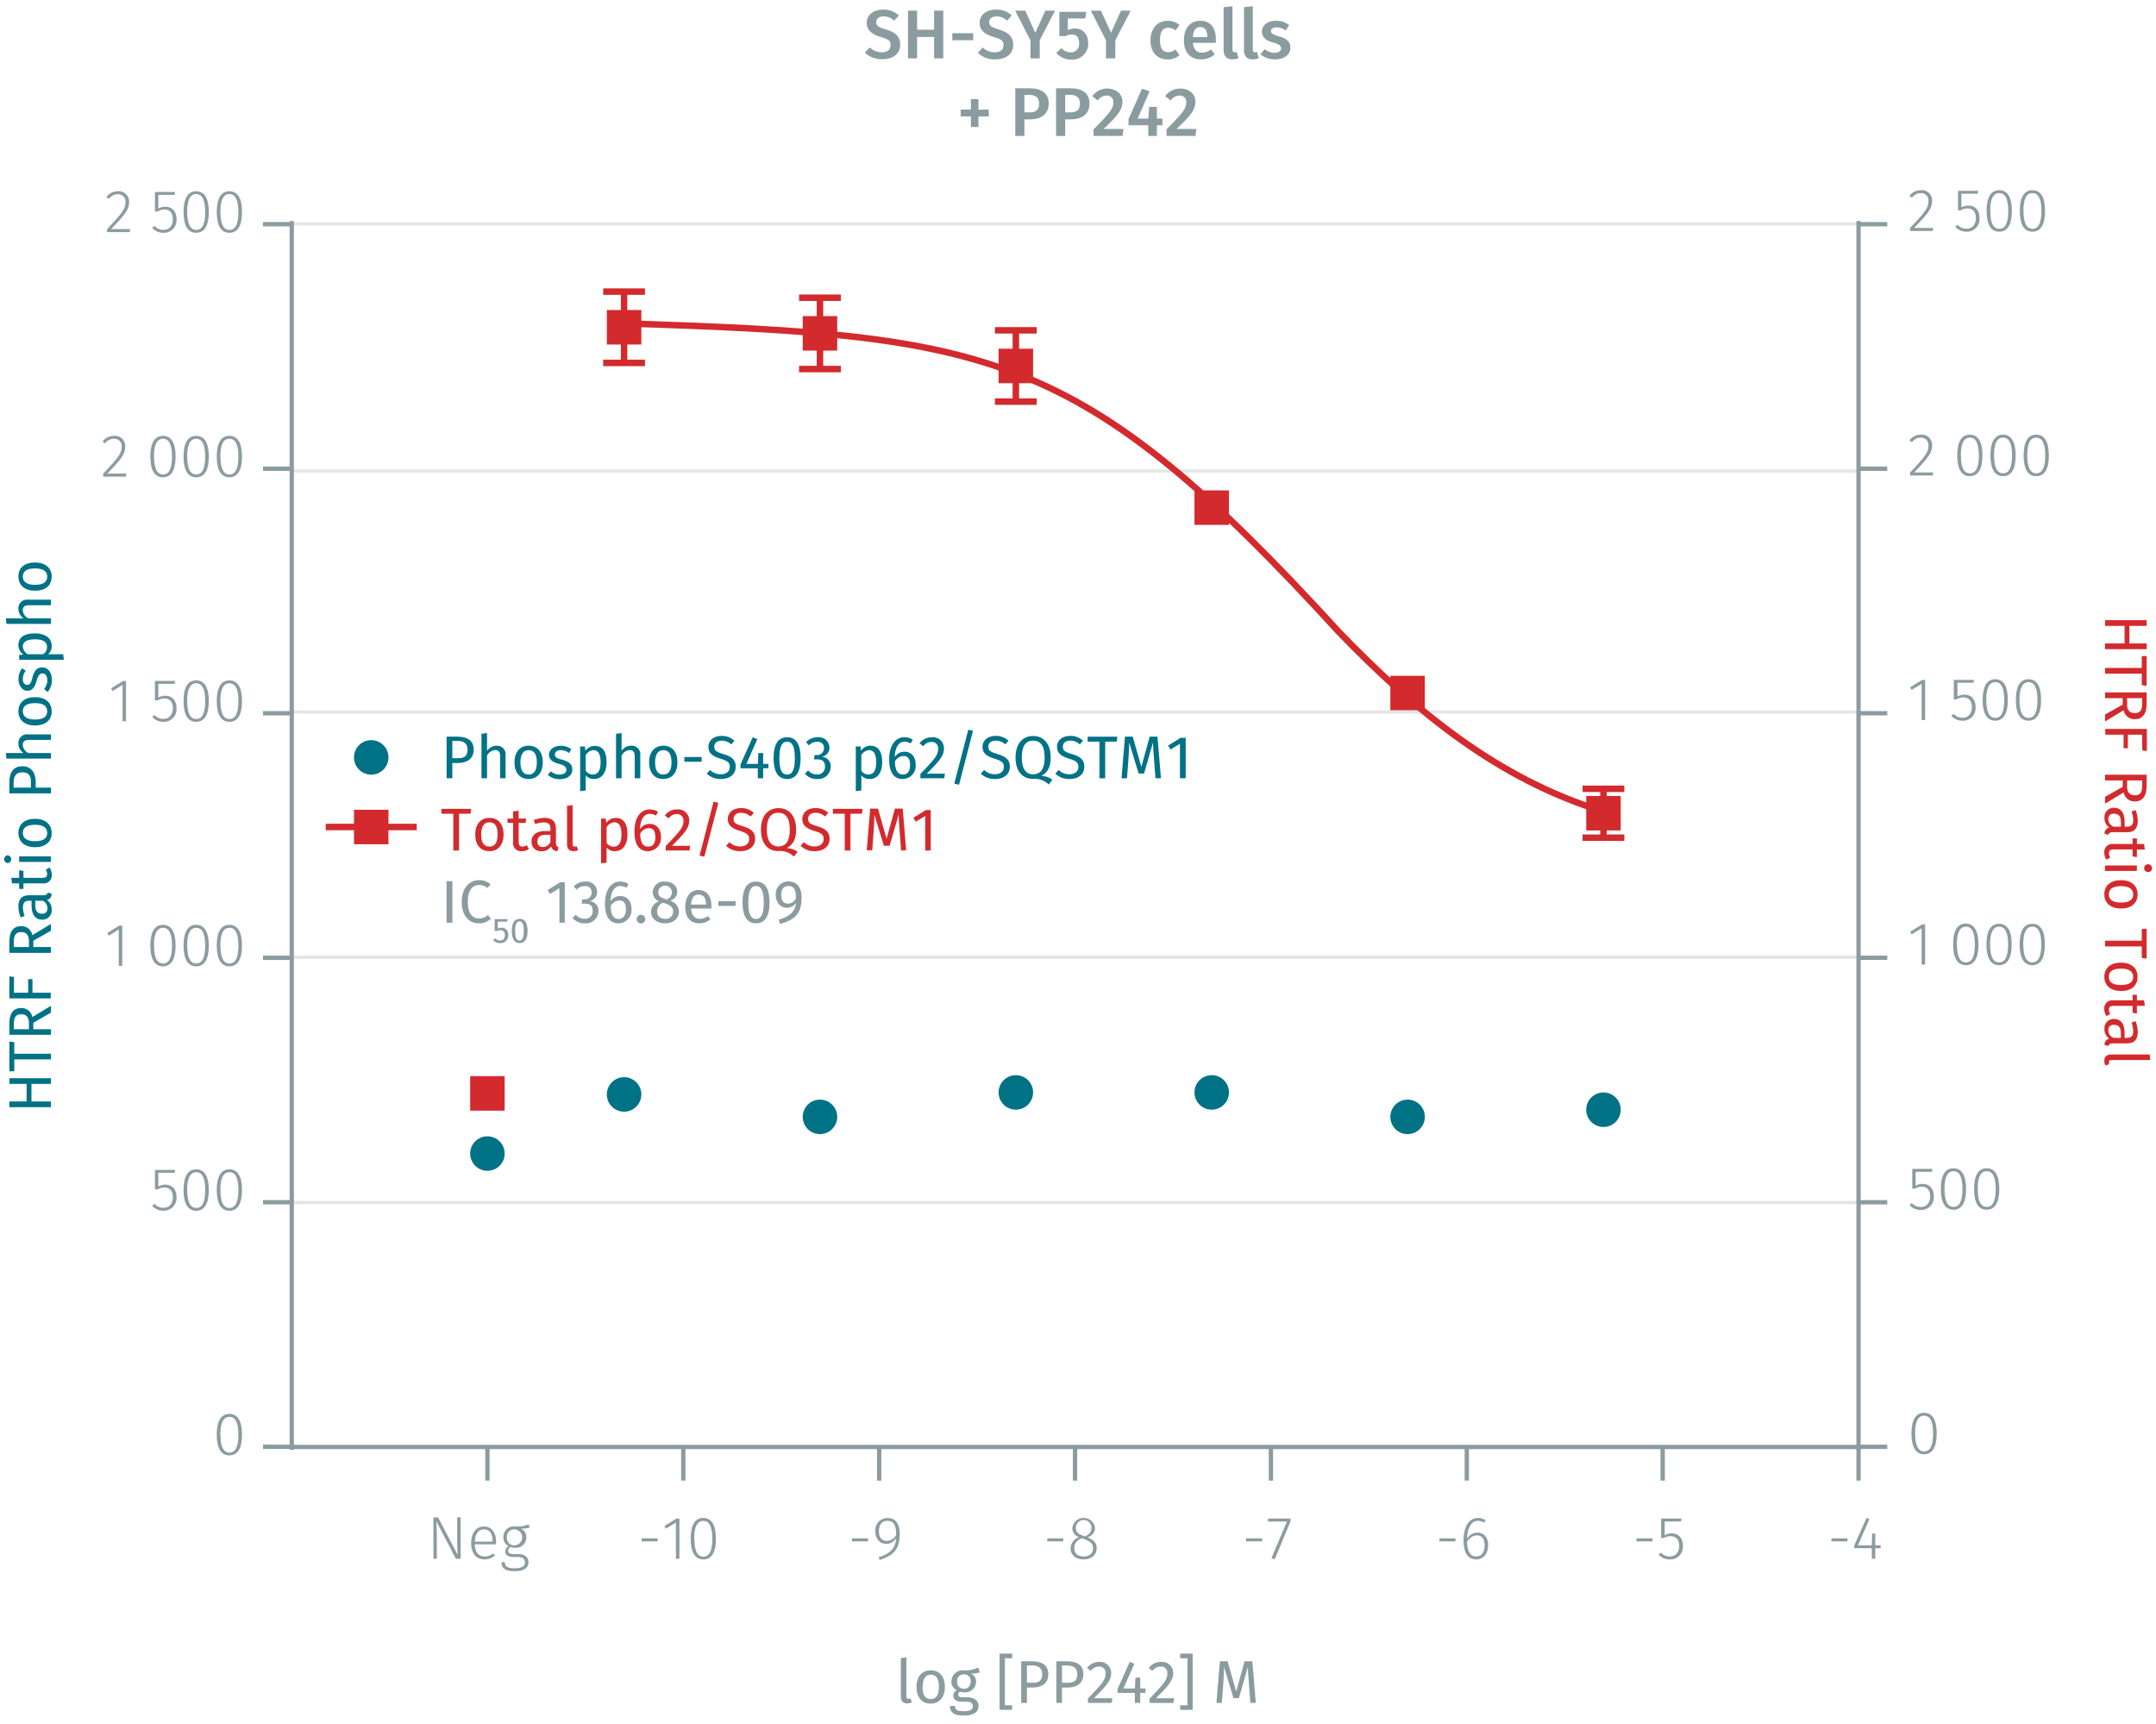 <svg id="Calque_1" data-name="Calque 1" xmlns="http://www.w3.org/2000/svg" xmlns:xlink="http://www.w3.org/1999/xlink" viewBox="0 0 500.05 399.84"><defs><symbol id="_9-dark-red-square" data-name="9-dark-red-square" viewBox="0 0 8 8"><polyline points="0 0 0 8 8 8 8 0 0 0" fill="#d32a2e" fill-rule="evenodd"/></symbol><symbol id="_1-deep-blue-circle" data-name="1-deep-blue-circle" viewBox="0 0 8 8"><path d="M8,4A4,4,0,0,1,4,8,4,4,0,1,1,8,4" fill="#007286" fill-rule="evenodd"/></symbol></defs><title>assay-validation</title><line x1="67.24" y1="278.9" x2="431.09" y2="278.9" fill="none" stroke="#e5e5e5" stroke-miterlimit="10" stroke-width="0.75"/><line x1="67.24" y1="222.01" x2="431.09" y2="222.01" fill="none" stroke="#e5e5e5" stroke-miterlimit="10" stroke-width="0.75"/><line x1="67.24" y1="165.13" x2="431.09" y2="165.13" fill="none" stroke="#e5e5e5" stroke-miterlimit="10" stroke-width="0.75"/><line x1="67.24" y1="109.24" x2="431.09" y2="109.24" fill="none" stroke="#e5e5e5" stroke-miterlimit="10" stroke-width="0.75"/><line x1="67.24" y1="51.94" x2="431.09" y2="51.94" fill="none" stroke="#e5e5e5" stroke-miterlimit="10" stroke-width="0.75"/><path d="M152.54,356.78v.7h-3.71v-.7Z" fill="#8b9ca0"/><path d="M156.77,361.52V353.1l-2.3,1.43-.38-.61,2.79-1.72h.7v9.32Z" fill="#8b9ca0"/><path d="M166.05,356.87c0,3.15-1,4.8-2.93,4.8s-2.92-1.67-2.92-4.82,1-4.8,2.92-4.8S166.05,353.7,166.05,356.87Zm-5,0c0,2.87.74,4.15,2.08,4.15s2.08-1.26,2.08-4.13-.73-4.15-2.08-4.15S161,354,161,356.85Z" fill="#8b9ca0"/><path d="M201.33,356.78v.7h-3.72v-.7Z" fill="#8b9ca0"/><path d="M208.68,355.8c0,3.68-1.6,5-4.68,6l-.21-.63c2.42-.74,3.92-1.93,4.06-4.41a2.75,2.75,0,0,1-2.3,1.3c-1.44,0-2.53-1.12-2.53-2.94a2.8,2.8,0,0,1,2.83-3.05C207.78,352.05,208.68,353.49,208.68,355.8Zm-.83.17c0-2.2-.57-3.25-2-3.25-1.25,0-2,.85-2,2.39s.73,2.26,1.83,2.26A2.55,2.55,0,0,0,207.85,356Z" fill="#8b9ca0"/><path d="M246.61,356.78v.7H242.9v-.7Z" fill="#8b9ca0"/><path d="M254.36,359.09c0,1.56-1.26,2.58-3.05,2.58s-3-1.05-3-2.56a2.74,2.74,0,0,1,2-2.6,2.2,2.2,0,0,1-1.6-2.14,2.65,2.65,0,0,1,5.26,0c0,1-.55,1.64-1.68,2.22C253.67,357.15,254.36,357.85,254.36,359.09Zm-.86,0c0-1.13-.6-1.6-2.07-2.14l-.48-.18a2.37,2.37,0,0,0-1.79,2.34c0,1.22.87,1.87,2.16,1.87S253.5,360.3,253.5,359.09Zm-2.25-2.9.43.16c1-.55,1.47-1.1,1.47-2a1.81,1.81,0,0,0-3.62,0C249.53,355.3,250,355.73,251.25,356.19Z" fill="#8b9ca0"/><path d="M292.75,356.78v.7H289v-.7Z" fill="#8b9ca0"/><path d="M295.65,361.63l-.76-.25,3.59-8.49h-4.36v-.69h5.2v.63Z" fill="#8b9ca0"/><path d="M337.57,356.78v.7h-3.71v-.7Z" fill="#8b9ca0"/><path d="M345.15,358.38c0,2-1.18,3.29-2.75,3.29-2.17,0-2.95-1.91-2.95-4.36,0-3.25,1.27-5.26,3.36-5.26a3,3,0,0,1,1.74.54l-.35.56a2.49,2.49,0,0,0-1.4-.43c-1.56,0-2.47,1.71-2.53,4.1a2.87,2.87,0,0,1,2.4-1.37C344,355.45,345.15,356.39,345.15,358.38Zm-.83,0c0-1.63-.75-2.29-1.76-2.29a2.71,2.71,0,0,0-2.29,1.54c.06,2.08.65,3.34,2.13,3.34C343.66,361,344.32,359.92,344.32,358.41Z" fill="#8b9ca0"/><path d="M383.26,356.78v.7h-3.71v-.7Z" fill="#8b9ca0"/><path d="M386.1,352.87v3.18a3.19,3.19,0,0,1,1.6-.43c1.6,0,2.62,1.09,2.62,2.9a2.92,2.92,0,0,1-3,3.15,3.45,3.45,0,0,1-2.63-1.12l.52-.49a2.67,2.67,0,0,0,2.11.92c1.32,0,2.15-1,2.15-2.48s-.82-2.22-2-2.22a2.89,2.89,0,0,0-1.56.44h-.64V352.2H390l-.12.67Z" fill="#8b9ca0"/><path d="M428.48,356.78v.7h-3.72v-.7Z" fill="#8b9ca0"/><path d="M434.93,359.06v2.46h-.8v-2.46h-4.07v-.6l2.84-6.41.69.28-2.67,6.06h3.21l.1-2.73h.7v2.73h1.26v.67Z" fill="#8b9ca0"/><path d="M431.06,335.59v7.8m-45.43-7.8v7.8m-45.43-7.8v7.8m-45.43-7.8v7.8m-45.43-7.8v7.8m-45.43-7.8v7.8m-45.43-7.8v7.8m-45.43-7.8v7.8m-46-7.8H431.66" fill="none" stroke="#8b9ca0" stroke-miterlimit="10"/><path d="M56.13,332.74c0,3.15-1,4.8-2.93,4.8s-2.93-1.67-2.93-4.82,1-4.8,2.93-4.8S56.13,329.57,56.13,332.74Zm-5,0c0,2.87.75,4.15,2.09,4.15s2.07-1.26,2.07-4.13-.72-4.15-2.07-4.15S51.11,329.85,51.11,332.72Z" fill="#8b9ca0"/><path d="M36.72,272v3.18a3.19,3.19,0,0,1,1.6-.43c1.6,0,2.62,1.09,2.62,2.9a2.92,2.92,0,0,1-3,3.15,3.45,3.45,0,0,1-2.63-1.12l.52-.49a2.67,2.67,0,0,0,2.11.92c1.32,0,2.14-.95,2.14-2.48s-.81-2.22-1.94-2.22a2.89,2.89,0,0,0-1.56.44h-.64v-4.52h4.69l-.13.67Z" fill="#8b9ca0"/><path d="M48.43,276c0,3.16-1,4.81-2.93,4.81s-2.93-1.67-2.93-4.82,1-4.8,2.93-4.8S48.43,272.86,48.43,276Zm-5,0c0,2.87.75,4.15,2.09,4.15s2.07-1.26,2.07-4.14-.72-4.14-2.07-4.14S43.41,273.14,43.41,276Z" fill="#8b9ca0"/><path d="M56.13,276c0,3.16-1,4.81-2.93,4.81s-2.93-1.67-2.93-4.82,1-4.8,2.93-4.8S56.13,272.86,56.13,276Zm-5,0c0,2.87.75,4.15,2.09,4.15s2.07-1.26,2.07-4.14-.72-4.14-2.07-4.14S51.11,273.14,51.11,276Z" fill="#8b9ca0"/><path d="M27.54,224v-8.42L25.24,217l-.38-.6,2.79-1.72h.7V224Z" fill="#8b9ca0"/><path d="M40.73,219.31c0,3.15-1,4.81-2.93,4.81s-2.93-1.67-2.93-4.82,1-4.81,2.93-4.81S40.73,216.15,40.73,219.31Zm-5,0c0,2.87.75,4.15,2.09,4.15s2.07-1.27,2.07-4.14-.72-4.14-2.07-4.14S35.71,216.43,35.71,219.3Z" fill="#8b9ca0"/><path d="M48.43,219.31c0,3.15-1,4.81-2.93,4.81s-2.93-1.67-2.93-4.82,1-4.81,2.93-4.81S48.43,216.15,48.43,219.31Zm-5,0c0,2.87.75,4.15,2.09,4.15s2.07-1.27,2.07-4.14-.72-4.14-2.07-4.14S43.41,216.43,43.41,219.3Z" fill="#8b9ca0"/><path d="M56.13,219.31c0,3.15-1,4.81-2.93,4.81s-2.93-1.67-2.93-4.82,1-4.81,2.93-4.81S56.13,216.15,56.13,219.31Zm-5,0c0,2.87.75,4.15,2.09,4.15s2.07-1.27,2.07-4.14-.72-4.14-2.07-4.14S51.11,216.43,51.11,219.3Z" fill="#8b9ca0"/><path d="M28.42,167.25v-8.41l-2.3,1.42-.37-.6,2.78-1.72h.7v9.31Z" fill="#8b9ca0"/><path d="M36.72,158.61v3.18a3.19,3.19,0,0,1,1.6-.43c1.6,0,2.62,1.09,2.62,2.9a2.92,2.92,0,0,1-3,3.15,3.45,3.45,0,0,1-2.63-1.12l.52-.49a2.67,2.67,0,0,0,2.11.92c1.32,0,2.14-.95,2.14-2.48S39.27,162,38.14,162a2.89,2.89,0,0,0-1.56.44h-.64v-4.52h4.69l-.13.67Z" fill="#8b9ca0"/><path d="M48.43,162.6c0,3.16-1,4.81-2.93,4.81s-2.93-1.67-2.93-4.82,1-4.8,2.93-4.8S48.43,159.44,48.43,162.6Zm-5,0c0,2.87.75,4.15,2.09,4.15s2.07-1.26,2.07-4.14-.72-4.14-2.07-4.14S43.41,159.72,43.41,162.59Z" fill="#8b9ca0"/><path d="M56.13,162.6c0,3.16-1,4.81-2.93,4.81s-2.93-1.67-2.93-4.82,1-4.8,2.93-4.8S56.13,159.44,56.13,162.6Zm-5,0c0,2.87.75,4.15,2.09,4.15s2.07-1.26,2.07-4.14-.72-4.14-2.07-4.14S51.11,159.72,51.11,162.59Z" fill="#8b9ca0"/><path d="M29.05,103.53c0,1.84-1,3-4.16,6.3h4.42l-.12.71H23.94v-.68c3.46-3.69,4.27-4.65,4.27-6.29a1.67,1.67,0,0,0-1.76-1.81,2.53,2.53,0,0,0-2.08,1.07l-.57-.42a3.26,3.26,0,0,1,2.69-1.33A2.37,2.37,0,0,1,29.05,103.53Z" fill="#8b9ca0"/><path d="M40.73,105.89c0,3.15-1,4.81-2.93,4.81s-2.93-1.67-2.93-4.82,1-4.8,2.93-4.8S40.73,102.73,40.73,105.89Zm-5,0c0,2.87.75,4.15,2.09,4.15s2.07-1.27,2.07-4.14-.72-4.14-2.07-4.14S35.71,103,35.71,105.88Z" fill="#8b9ca0"/><path d="M48.43,105.89c0,3.15-1,4.81-2.93,4.81s-2.93-1.67-2.93-4.82,1-4.8,2.93-4.8S48.43,102.73,48.43,105.89Zm-5,0c0,2.87.75,4.15,2.09,4.15s2.07-1.27,2.07-4.14-.72-4.14-2.07-4.14S43.41,103,43.41,105.88Z" fill="#8b9ca0"/><path d="M56.13,105.89c0,3.15-1,4.81-2.93,4.81s-2.93-1.67-2.93-4.82,1-4.8,2.93-4.8S56.13,102.73,56.13,105.89Zm-5,0c0,2.87.75,4.15,2.09,4.15s2.07-1.27,2.07-4.14-.72-4.14-2.07-4.14S51.11,103,51.11,105.88Z" fill="#8b9ca0"/><path d="M29.94,46.82c0,1.84-1,3-4.17,6.3h4.42l-.11.71H24.82v-.68c3.46-3.69,4.28-4.65,4.28-6.29a1.68,1.68,0,0,0-1.77-1.81,2.5,2.5,0,0,0-2.07,1.07l-.58-.43a3.3,3.3,0,0,1,2.69-1.33A2.38,2.38,0,0,1,29.94,46.82Z" fill="#8b9ca0"/><path d="M36.72,45.19v3.18a3.19,3.19,0,0,1,1.6-.43c1.6,0,2.62,1.09,2.62,2.89a2.92,2.92,0,0,1-3,3.16,3.45,3.45,0,0,1-2.63-1.12l.52-.49a2.67,2.67,0,0,0,2.11.92c1.32,0,2.14-.95,2.14-2.48s-.81-2.23-1.94-2.23a2.9,2.9,0,0,0-1.56.45h-.64V44.52h4.69l-.13.67Z" fill="#8b9ca0"/><path d="M48.43,49.18c0,3.15-1,4.81-2.93,4.81s-2.93-1.67-2.93-4.82,1-4.81,2.93-4.81S48.43,46,48.43,49.18Zm-5,0c0,2.87.75,4.14,2.09,4.14s2.07-1.26,2.07-4.13S46.85,45,45.5,45,43.41,46.3,43.41,49.17Z" fill="#8b9ca0"/><path d="M56.13,49.18c0,3.15-1,4.81-2.93,4.81s-2.93-1.67-2.93-4.82,1-4.81,2.93-4.81S56.13,46,56.13,49.18Zm-5,0c0,2.87.75,4.14,2.09,4.14s2.07-1.26,2.07-4.13S54.55,45,53.2,45,51.11,46.3,51.11,49.17Z" fill="#8b9ca0"/><path d="M67.62,52H61m6.67,56.71H61m6.67,56.71H61m6.67,56.71H61m6.67,56.71H61m6.67,56.71H61m6.67.71v-285" fill="none" stroke="#8b9ca0" stroke-miterlimit="10"/><path d="M449.19,332.47c0,3.16-1,4.81-2.93,4.81s-2.93-1.67-2.93-4.82,1-4.8,2.93-4.8S449.19,329.31,449.19,332.47Zm-5,0c0,2.87.75,4.15,2.09,4.15s2.07-1.26,2.07-4.14-.72-4.14-2.07-4.14S444.17,329.59,444.17,332.46Z" fill="#8b9ca0"/><path d="M444.3,271.77V275a3.16,3.16,0,0,1,1.6-.43c1.59,0,2.62,1.09,2.62,2.9a2.92,2.92,0,0,1-3,3.15,3.44,3.44,0,0,1-2.63-1.12l.51-.49a2.71,2.71,0,0,0,2.12.92c1.32,0,2.14-.95,2.14-2.48s-.81-2.23-1.94-2.23a2.9,2.9,0,0,0-1.56.45h-.64V271.1h4.69l-.13.67Z" fill="#8b9ca0"/><path d="M456,275.76c0,3.15-1,4.81-2.93,4.81s-2.93-1.67-2.93-4.82,1-4.8,2.93-4.8S456,272.6,456,275.76Zm-5,0c0,2.87.75,4.15,2.09,4.15s2.07-1.27,2.07-4.14-.72-4.14-2.07-4.14S451,272.88,451,275.75Z" fill="#8b9ca0"/><path d="M463.71,275.76c0,3.15-1,4.81-2.93,4.81s-2.93-1.67-2.93-4.82,1-4.8,2.93-4.8S463.71,272.6,463.71,275.76Zm-5,0c0,2.87.75,4.15,2.09,4.15s2.07-1.27,2.07-4.14-.73-4.14-2.07-4.14S458.69,272.88,458.69,275.75Z" fill="#8b9ca0"/><path d="M445.69,223.7v-8.41l-2.3,1.42-.38-.6,2.79-1.72h.7v9.31Z" fill="#8b9ca0"/><path d="M458.88,219.05c0,3.16-1,4.81-2.93,4.81S453,222.19,453,219s1-4.8,2.93-4.8S458.88,215.89,458.88,219.05Zm-5,0c0,2.87.75,4.15,2.09,4.15s2.07-1.26,2.07-4.14-.73-4.14-2.07-4.14S453.86,216.17,453.86,219Z" fill="#8b9ca0"/><path d="M466.58,219.05c0,3.16-1,4.81-2.93,4.81s-2.93-1.67-2.93-4.82,1-4.8,2.93-4.8S466.58,215.89,466.58,219.05Zm-5,0c0,2.87.75,4.15,2.09,4.15s2.07-1.26,2.07-4.14-.73-4.14-2.07-4.14S461.56,216.17,461.56,219Z" fill="#8b9ca0"/><path d="M474.28,219.05c0,3.16-1,4.81-2.93,4.81s-2.93-1.67-2.93-4.82,1-4.8,2.93-4.8S474.28,215.89,474.28,219.05Zm-5,0c0,2.87.75,4.15,2.09,4.15s2.07-1.26,2.07-4.14-.73-4.14-2.07-4.14S469.26,216.17,469.26,219Z" fill="#8b9ca0"/><path d="M445.69,167v-8.41l-2.3,1.42-.38-.6,2.79-1.72h.7V167Z" fill="#8b9ca0"/><path d="M454,158.35v3.18a3.16,3.16,0,0,1,1.6-.43c1.59,0,2.61,1.09,2.61,2.9a2.92,2.92,0,0,1-3,3.15,3.48,3.48,0,0,1-2.64-1.12l.52-.49a2.71,2.71,0,0,0,2.12.92c1.31,0,2.14-1,2.14-2.48s-.81-2.23-2-2.23a2.87,2.87,0,0,0-1.55.45h-.65v-4.52h4.7l-.13.67Z" fill="#8b9ca0"/><path d="M465.69,162.34c0,3.15-1,4.81-2.92,4.81s-2.93-1.67-2.93-4.82,1-4.8,2.93-4.8S465.69,159.18,465.69,162.34Zm-5,0c0,2.87.74,4.15,2.09,4.15s2.07-1.27,2.07-4.14-.73-4.14-2.07-4.14S460.68,159.46,460.68,162.33Z" fill="#8b9ca0"/><path d="M473.4,162.34c0,3.15-1,4.81-2.93,4.81s-2.93-1.67-2.93-4.82,1-4.8,2.93-4.8S473.4,159.18,473.4,162.34Zm-5,0c0,2.87.74,4.15,2.09,4.15s2.07-1.27,2.07-4.14-.73-4.14-2.07-4.14S468.38,159.46,468.38,162.33Z" fill="#8b9ca0"/><path d="M448.12,103.27c0,1.84-1,3-4.16,6.3h4.42l-.11.71H443v-.68c3.46-3.69,4.27-4.65,4.27-6.29a1.67,1.67,0,0,0-1.76-1.81,2.5,2.5,0,0,0-2.07,1.07l-.58-.43a3.29,3.29,0,0,1,2.69-1.33A2.37,2.37,0,0,1,448.12,103.27Z" fill="#8b9ca0"/><path d="M459.8,105.63c0,3.15-1,4.81-2.93,4.81s-2.92-1.67-2.92-4.82,1-4.81,2.92-4.81S459.8,102.47,459.8,105.63Zm-5,0c0,2.87.74,4.14,2.08,4.14s2.08-1.26,2.08-4.13-.73-4.14-2.08-4.14S454.79,102.75,454.79,105.62Z" fill="#8b9ca0"/><path d="M467.5,105.63c0,3.15-1,4.81-2.93,4.81s-2.92-1.67-2.92-4.82,1-4.81,2.92-4.81S467.5,102.47,467.5,105.63Zm-5,0c0,2.87.74,4.14,2.08,4.14s2.08-1.26,2.08-4.13-.73-4.14-2.08-4.14S462.49,102.75,462.49,105.62Z" fill="#8b9ca0"/><path d="M475.2,105.63c0,3.15-1,4.81-2.93,4.81s-2.92-1.67-2.92-4.82,1-4.81,2.92-4.81S475.2,102.47,475.2,105.63Zm-5,0c0,2.87.74,4.14,2.08,4.14s2.08-1.26,2.08-4.13-.73-4.14-2.08-4.14S470.19,102.75,470.19,105.62Z" fill="#8b9ca0"/><path d="M448.12,46.56c0,1.85-1,3-4.16,6.3h4.42l-.11.71H443v-.68c3.46-3.69,4.27-4.65,4.27-6.29a1.67,1.67,0,0,0-1.76-1.81,2.5,2.5,0,0,0-2.07,1.07l-.58-.42a3.26,3.26,0,0,1,2.69-1.33A2.37,2.37,0,0,1,448.12,46.56Z" fill="#8b9ca0"/><path d="M454.91,44.93v3.18a3.16,3.16,0,0,1,1.6-.43c1.6,0,2.62,1.09,2.62,2.9a2.92,2.92,0,0,1-3,3.15,3.45,3.45,0,0,1-2.63-1.12l.52-.49a2.67,2.67,0,0,0,2.11.92c1.32,0,2.14-.95,2.14-2.48s-.81-2.23-1.94-2.23a2.9,2.9,0,0,0-1.56.45h-.64V44.26h4.69l-.13.67Z" fill="#8b9ca0"/><path d="M466.62,48.92c0,3.16-1,4.81-2.93,4.81s-2.93-1.67-2.93-4.82,1-4.8,2.93-4.8S466.62,45.76,466.62,48.92Zm-5,0c0,2.87.75,4.15,2.09,4.15s2.07-1.27,2.07-4.14-.72-4.14-2.07-4.14S461.6,46,461.6,48.91Z" fill="#8b9ca0"/><path d="M474.32,48.92c0,3.16-1,4.81-2.93,4.81s-2.93-1.67-2.93-4.82,1-4.8,2.93-4.8S474.32,45.76,474.32,48.92Zm-5,0c0,2.87.75,4.15,2.09,4.15s2.07-1.27,2.07-4.14-.72-4.14-2.07-4.14S469.3,46,469.3,48.91Z" fill="#8b9ca0"/><path d="M431.06,52h6.66m-6.66,56.71h6.66m-6.66,56.71h6.66m-6.66,56.71h6.66m-6.66,56.71h6.66m-6.66,56.71h6.66m-6.66.71v-285" fill="none" stroke="#8b9ca0" stroke-miterlimit="10"/><line x1="144.75" y1="67.63" x2="144.75" y2="75.9" fill="none" stroke="#d32a2e" stroke-miterlimit="10" stroke-width="1.5"/><line x1="144.75" y1="75.9" x2="144.75" y2="84.17" fill="none" stroke="#d32a2e" stroke-miterlimit="10" stroke-width="1.5"/><line x1="139.9" y1="67.63" x2="149.59" y2="67.63" fill="none" stroke="#d32a2e" stroke-miterlimit="10" stroke-width="1.5"/><line x1="139.9" y1="84.17" x2="149.59" y2="84.17" fill="none" stroke="#d32a2e" stroke-miterlimit="10" stroke-width="1.5"/><line x1="190.18" y1="69.05" x2="190.18" y2="77.32" fill="none" stroke="#d32a2e" stroke-miterlimit="10" stroke-width="1.5"/><line x1="190.18" y1="77.32" x2="190.18" y2="85.59" fill="none" stroke="#d32a2e" stroke-miterlimit="10" stroke-width="1.5"/><line x1="185.33" y1="69.05" x2="195.02" y2="69.05" fill="none" stroke="#d32a2e" stroke-miterlimit="10" stroke-width="1.5"/><line x1="185.33" y1="85.59" x2="195.02" y2="85.59" fill="none" stroke="#d32a2e" stroke-miterlimit="10" stroke-width="1.5"/><line x1="235.61" y1="76.61" x2="235.61" y2="84.88" fill="none" stroke="#d32a2e" stroke-miterlimit="10" stroke-width="1.5"/><line x1="235.61" y1="84.88" x2="235.61" y2="93.15" fill="none" stroke="#d32a2e" stroke-miterlimit="10" stroke-width="1.5"/><line x1="230.76" y1="76.61" x2="240.45" y2="76.61" fill="none" stroke="#d32a2e" stroke-miterlimit="10" stroke-width="1.5"/><line x1="230.76" y1="93.15" x2="240.45" y2="93.15" fill="none" stroke="#d32a2e" stroke-miterlimit="10" stroke-width="1.5"/><line x1="371.9" y1="182.94" x2="371.9" y2="188.61" fill="none" stroke="#d32a2e" stroke-miterlimit="10" stroke-width="1.5"/><line x1="371.9" y1="188.61" x2="371.9" y2="194.28" fill="none" stroke="#d32a2e" stroke-miterlimit="10" stroke-width="1.5"/><line x1="367.05" y1="182.94" x2="376.74" y2="182.94" fill="none" stroke="#d32a2e" stroke-miterlimit="10" stroke-width="1.5"/><line x1="367.05" y1="194.28" x2="376.74" y2="194.28" fill="none" stroke="#d32a2e" stroke-miterlimit="10" stroke-width="1.5"/><path d="M144.75,75C230,77.78,250.43,80.8,310.51,146.54c17.68,18.33,36.85,34.12,61.18,41.6" fill="none" stroke="#d32a2e" stroke-miterlimit="10" stroke-width="1.5"/><path d="M208.47,3.59,207.4,4.8a3.54,3.54,0,0,0-2.45-1c-1,0-1.71.45-1.71,1.32s.43,1.15,2.27,1.72,3.28,1.41,3.28,3.49-1.55,3.4-4.19,3.4a5.54,5.54,0,0,1-4-1.52L201.73,11a4,4,0,0,0,2.82,1.13c1.18,0,2-.57,2-1.64s-.46-1.35-2.19-1.88c-2.32-.72-3.33-1.65-3.33-3.33,0-1.84,1.59-3.05,3.76-3.05A5,5,0,0,1,208.47,3.59Z" fill="#8b9ca0"/><path d="M212.71,8.58v4.95H210.6V2.47h2.11V6.9h3.94V2.47h2.13V13.53h-2.13V8.58Z" fill="#8b9ca0"/><path d="M225.72,7.7V9.33h-4.84V7.7Z" fill="#8b9ca0"/><path d="M234.66,3.59,233.59,4.8a3.53,3.53,0,0,0-2.45-1c-1,0-1.71.45-1.71,1.32s.43,1.15,2.27,1.72S235,8.29,235,10.37s-1.55,3.4-4.19,3.4a5.51,5.51,0,0,1-4-1.52L227.93,11a3.91,3.91,0,0,0,2.81,1.13c1.19,0,2-.57,2-1.64s-.46-1.35-2.19-1.88c-2.32-.72-3.33-1.65-3.33-3.33,0-1.84,1.59-3.05,3.76-3.05A5,5,0,0,1,234.66,3.59Z" fill="#8b9ca0"/><path d="M241.16,13.53H239V9.35l-3.55-6.88h2.34l2.33,5.13,2.34-5.13h2.24l-3.55,6.86Z" fill="#8b9ca0"/><path d="M247.67,4.28V7a3.66,3.66,0,0,1,1.63-.4c1.8,0,3.09,1.28,3.09,3.47a3.68,3.68,0,0,1-4,3.75A4.36,4.36,0,0,1,245,12.25l1.18-1.11a2.74,2.74,0,0,0,2.17,1A1.89,1.89,0,0,0,250.28,10c0-1.49-.74-2-1.73-2a2.76,2.76,0,0,0-1.39.37H245.7V2.75h6.24l-.24,1.53Z" fill="#8b9ca0"/><path d="M258.66,13.53h-2.14V9.35L253,2.47h2.34l2.34,5.13L260,2.47h2.25l-3.56,6.86Z" fill="#8b9ca0"/><path d="M273.57,5.81l-.92,1.25a2.59,2.59,0,0,0-1.7-.62c-1.18,0-1.91.86-1.91,2.89s.76,2.77,1.91,2.77a2.6,2.6,0,0,0,1.68-.65l.94,1.34a4.16,4.16,0,0,1-2.73,1c-2.45,0-4-1.7-4-4.4s1.52-4.55,3.95-4.55A3.92,3.92,0,0,1,273.57,5.81Z" fill="#8b9ca0"/><path d="M282,9.93h-5.31c.14,1.72,1,2.28,2.08,2.28a3.54,3.54,0,0,0,2.11-.75l.85,1.17a4.91,4.91,0,0,1-3.14,1.14c-2.63,0-4-1.75-4-4.42s1.36-4.53,3.76-4.53S282,6.42,282,9.09C282,9.37,282,9.7,282,9.93ZM280,8.5c0-1.39-.49-2.22-1.64-2.22-1,0-1.57.64-1.68,2.32H280Z" fill="#8b9ca0"/><path d="M286.34,12.12a1.51,1.51,0,0,0,.48-.08l.43,1.44a3.71,3.71,0,0,1-1.45.29c-1.27,0-2-.75-2-2.16V1.67l2.05-.23v10C285.86,11.93,286,12.12,286.34,12.12Z" fill="#8b9ca0"/><path d="M291.06,12.12a1.51,1.51,0,0,0,.48-.08l.43,1.44a3.71,3.71,0,0,1-1.45.29c-1.27,0-2-.75-2-2.16V1.67l2.05-.23v10C290.58,11.93,290.73,12.12,291.06,12.12Z" fill="#8b9ca0"/><path d="M299,5.83l-.8,1.23a3.61,3.61,0,0,0-2.08-.72c-.86,0-1.33.34-1.33.85s.34.81,1.78,1.22c1.73.46,2.71,1.16,2.71,2.67,0,1.76-1.64,2.69-3.57,2.69a5,5,0,0,1-3.38-1.2l1-1.17a3.66,3.66,0,0,0,2.27.85c.93,0,1.52-.4,1.52-1s-.33-1-1.92-1.4c-1.74-.48-2.51-1.32-2.51-2.57,0-1.4,1.3-2.46,3.26-2.46A4.72,4.72,0,0,1,299,5.83Z" fill="#8b9ca0"/><path d="M229.33,25.41V27h-2.39v2.45h-1.76V27h-2.37V25.41h2.37V23h1.76v2.45Z" fill="#8b9ca0"/><path d="M243.23,24c0,2.54-1.84,3.68-4.34,3.68H237.6v3.86h-2.12V20.47h3.27C241.53,20.47,243.23,21.6,243.23,24ZM241,24c0-1.39-.85-2-2.29-2H237.6v4.06h1.13C240.14,26.08,241,25.6,241,24Z" fill="#8b9ca0"/><path d="M252.69,24c0,2.54-1.84,3.68-4.34,3.68h-1.3v3.86h-2.11V20.47h3.27C251,20.47,252.69,21.6,252.69,24Zm-2.21,0c0-1.39-.85-2-2.29-2h-1.14v4.06h1.14C249.6,26.08,250.48,25.6,250.48,24Z" fill="#8b9ca0"/><path d="M260.33,23.59c0,1.82-1,3.15-4.37,6.32h4.61l-.22,1.62h-6.71V30c3.68-3.74,4.58-4.75,4.58-6.27a1.45,1.45,0,0,0-1.55-1.57,2.51,2.51,0,0,0-2.07,1.14l-1.26-1a4.21,4.21,0,0,1,3.49-1.76C259.05,20.56,260.33,21.91,260.33,23.59Z" fill="#8b9ca0"/><path d="M268.32,29.06v2.47h-2V29.06h-4.58V27.65l3.14-7.1,1.74.65-2.75,6.29h2.46l.21-2.7h1.78v2.7h1.29v1.57Z" fill="#8b9ca0"/><path d="M277.25,23.59c0,1.82-1,3.15-4.37,6.32h4.61l-.23,1.62h-6.7V30c3.68-3.74,4.57-4.75,4.57-6.27a1.45,1.45,0,0,0-1.55-1.57,2.48,2.48,0,0,0-2.06,1.14l-1.27-1a4.22,4.22,0,0,1,3.49-1.76C276,20.56,277.25,21.91,277.25,23.59Z" fill="#8b9ca0"/><path d="M210.68,394a1.42,1.42,0,0,0,.48-.08l.34.89a2.5,2.5,0,0,1-1.1.26c-.94,0-1.47-.56-1.47-1.63v-8.89l1.29-.16v9C210.22,393.85,210.35,394,210.68,394Z" fill="#8b9ca0"/><path d="M219.15,391.24c0,2.28-1.2,3.87-3.29,3.87s-3.29-1.52-3.29-3.86,1.21-3.86,3.31-3.86S219.15,388.9,219.15,391.24Zm-5.19,0c0,1.92.67,2.82,1.9,2.82s1.91-.9,1.91-2.83-.67-2.82-1.89-2.82S214,389.32,214,391.25Z" fill="#8b9ca0"/><path d="M225.08,388.12a1.94,1.94,0,0,1,1.3,1.86,2.51,2.51,0,0,1-2.82,2.51,2.87,2.87,0,0,1-.93-.14.89.89,0,0,0-.37.68c0,.34.21.61,1,.61h1.17c1.52,0,2.53.86,2.53,2,0,1.43-1.18,2.24-3.46,2.24s-3.17-.74-3.17-2.24h1.16c0,.84.38,1.23,2,1.23s2.15-.4,2.15-1.15-.56-1.05-1.48-1.05H223c-1.32,0-1.91-.65-1.91-1.4a1.61,1.61,0,0,1,.81-1.3,2.11,2.11,0,0,1-1.24-2,2.63,2.63,0,0,1,2.84-2.58,6.42,6.42,0,0,0,3.38-.66l.37,1.16A7,7,0,0,1,225.08,388.12ZM222,390a1.49,1.49,0,0,0,1.56,1.66c1,0,1.55-.61,1.55-1.68a1.43,1.43,0,0,0-1.58-1.64A1.48,1.48,0,0,0,222,390Z" fill="#8b9ca0"/><path d="M233.07,384.59V395.5h1.68v1.06h-2.9V383.51h2.9v1.08Z" fill="#8b9ca0"/><path d="M243.14,388.27c0,2.21-1.61,3.12-3.74,3.12h-1.22v3.55h-1.33v-9.65h2.53C241.71,385.29,243.14,386.24,243.14,388.27Zm-1.42,0c0-1.44-.92-2-2.35-2h-1.19v4h1.16C240.77,390.34,241.72,389.92,241.72,388.28Z" fill="#8b9ca0"/><path d="M251.27,388.27c0,2.21-1.61,3.12-3.74,3.12h-1.22v3.55H245v-9.65h2.54C249.84,385.29,251.27,386.24,251.27,388.27Zm-1.41,0c0-1.44-.93-2-2.36-2h-1.19v4h1.17C248.9,390.34,249.86,389.92,249.86,388.28Z" fill="#8b9ca0"/><path d="M257.72,388c0,1.75-1.12,3-4,5.87H258l-.16,1.08h-5.53v-1c3.31-3.45,4.12-4.35,4.12-5.87a1.45,1.45,0,0,0-1.54-1.56,2.32,2.32,0,0,0-1.91,1l-.86-.67a3.44,3.44,0,0,1,2.84-1.41A2.57,2.57,0,0,1,257.72,388Z" fill="#8b9ca0"/><path d="M264.46,392.63v2.31h-1.25v-2.31h-4v-.93l2.81-6.27,1.08.45-2.54,5.72h2.67l.11-2.52h1.12v2.52h1.22v1Z" fill="#8b9ca0"/><path d="M272.1,388c0,1.75-1.12,3-4,5.87h4.22l-.16,1.08h-5.53v-1c3.31-3.45,4.12-4.35,4.12-5.87a1.45,1.45,0,0,0-1.54-1.56,2.31,2.31,0,0,0-1.91,1l-.87-.67a3.47,3.47,0,0,1,2.85-1.41A2.57,2.57,0,0,1,272.1,388Z" fill="#8b9ca0"/><path d="M273.72,396.56V395.5h1.68V384.59h-1.68v-1.08h2.9v13.05Z" fill="#8b9ca0"/><path d="M290,394.94l-.33-4.36c-.13-1.51-.23-3.14-.24-3.93l-2.09,7.2h-1.25l-2.2-7.22c0,1.14-.07,2.64-.18,4.05l-.32,4.26h-1.26l.8-9.65h1.79l2,7,1.93-7h1.81l.8,9.65Z" fill="#8b9ca0"/><path d="M7.3,255.45h4.52v1.33H2.17v-1.33h4v-4.06h-4v-1.33h9.65v1.33H7.3Z" fill="#007286"/><path d="M3.31,244.38h8.51v1.33H3.31v2.75H2.17v-6.9l1.14.14Z" fill="#007286"/><path d="M7.73,238.7h4.09V240H2.17v-2.54c0-2.41.93-3.67,2.73-3.67a2.54,2.54,0,0,1,2.6,2.09l4.32-2.61v1.59L7.73,237.2ZM4.9,235.24c-1.2,0-1.69.68-1.69,2.27v1.19h3.5v-1.35C6.71,236,6.21,235.24,4.9,235.24Z" fill="#007286"/><path d="M3.24,230.23H6.53v-3.15h1v3.15h4.24v1.33H2.17v-5.13l1.07.15Z" fill="#007286"/><path d="M7.73,219.64h4.09V221H2.17v-2.53c0-2.41.93-3.67,2.73-3.67a2.54,2.54,0,0,1,2.6,2.09l4.32-2.61v1.58l-4.09,2.31ZM4.9,216.18c-1.2,0-1.69.69-1.69,2.27v1.19h3.5V218.3C6.71,217,6.21,216.18,4.9,216.18Z" fill="#007286"/><path d="M11.1,207l.89.3a1.48,1.48,0,0,1-1.1,1.44,2.51,2.51,0,0,1,1.1,2.2,2.14,2.14,0,0,1-2.23,2.35c-1.58,0-2.43-1.19-2.43-3.25v-1.13H6.78c-1.06,0-1.46.52-1.46,1.54a6.41,6.41,0,0,0,.4,2l-.94.32a7.14,7.14,0,0,1-.51-2.55c0-1.78.91-2.59,2.46-2.59H10.1C10.75,207.6,11,207.36,11.1,207Zm-1.22,1.91H8.18v1c0,1.35.51,2,1.51,2A1.16,1.16,0,0,0,11,210.63,1.89,1.89,0,0,0,9.88,208.89Z" fill="#007286"/><path d="M12,202.88a1.85,1.85,0,0,1-2.1,2H5.44v1.29h-1v-1.29H2.77l-.15-1.29H4.44v-1.75l1,.14v1.61H9.83c.75,0,1.1-.23,1.1-.88a1.85,1.85,0,0,0-.32-1l.88-.49A2.85,2.85,0,0,1,12,202.88Z" fill="#007286"/><path d="M1.78,198.36a.91.91,0,0,1,0,1.81.91.91,0,0,1,0-1.81Zm10,1.54H4.44v-1.28h7.38Z" fill="#007286"/><path d="M8.13,189.9c2.28,0,3.86,1.21,3.86,3.3s-1.51,3.29-3.85,3.29-3.87-1.21-3.87-3.31S5.79,189.9,8.13,189.9Zm0,5.2c1.92,0,2.82-.67,2.82-1.9s-.9-1.91-2.83-1.91-2.82.67-2.82,1.89S6.21,195.1,8.14,195.1Z" fill="#007286"/><path d="M5.16,177.71c2.21,0,3.12,1.61,3.12,3.74v1.22h3.54V184H2.17v-2.54C2.17,179.14,3.13,177.71,5.16,177.71Zm0,1.41c-1.44,0-2,.93-2,2.36v1.19h4v-1.16C7.23,180.08,6.81,179.12,5.17,179.12Z" fill="#007286"/><path d="M6.53,170.32h5.29v1.29H6.71c-1.11,0-1.43.47-1.43,1.17a2.27,2.27,0,0,0,1.29,1.87h5.25v1.29H1.49l-.14-1.29H5.46a2.67,2.67,0,0,1-1.19-2.19A2,2,0,0,1,6.53,170.32Z" fill="#007286"/><path d="M8.13,161.68c2.28,0,3.86,1.2,3.86,3.29s-1.51,3.29-3.85,3.29-3.87-1.2-3.87-3.3S5.79,161.68,8.13,161.68Zm0,5.2c1.92,0,2.82-.68,2.82-1.91s-.9-1.9-2.83-1.9-2.82.67-2.82,1.89S6.21,166.88,8.14,166.88Z" fill="#007286"/><path d="M5.11,155l.86.56a3.13,3.13,0,0,0-.67,1.91c0,.84.37,1.36,1,1.36s.89-.39,1.19-1.58c.4-1.56,1-2.46,2.3-2.46,1.54,0,2.24,1.42,2.24,2.92a4,4,0,0,1-1,2.78l-.81-.71a3.07,3.07,0,0,0,.75-2c0-1-.44-1.59-1.08-1.59s-1.05.37-1.43,1.8c-.42,1.59-1.11,2.22-2.16,2.22s-2-1.13-2-2.66A4,4,0,0,1,5.11,155Z" fill="#007286"/><path d="M8.13,146.9c2.24,0,3.86,1,3.86,2.9a2.38,2.38,0,0,1-.84,1.93h3.5l.16,1.29H4.44v-1.11l1-.1a2.66,2.66,0,0,1-1.17-2.18C4.27,147.67,5.8,146.9,8.13,146.9Zm0,1.38c-1.92,0-2.83.56-2.83,1.67a2.26,2.26,0,0,0,1.14,1.78H10a1.89,1.89,0,0,0,.9-1.63C10.94,148.93,10.06,148.28,8.13,148.28Z" fill="#007286"/><path d="M6.53,139.08h5.29v1.29H6.71c-1.11,0-1.43.48-1.43,1.18a2.26,2.26,0,0,0,1.29,1.86h5.25v1.29H1.49l-.14-1.29H5.46a2.66,2.66,0,0,1-1.19-2.18A2,2,0,0,1,6.53,139.08Z" fill="#007286"/><path d="M8.13,130.45c2.28,0,3.86,1.2,3.86,3.29S10.48,137,8.14,137s-3.87-1.2-3.87-3.31S5.79,130.45,8.13,130.45Zm0,5.19c1.92,0,2.82-.67,2.82-1.9s-.9-1.91-2.83-1.91-2.82.67-2.82,1.89S6.21,135.64,8.14,135.64Z" fill="#007286"/><path d="M492.76,145.16h-4.53v-1.33h9.65v1.33h-4v4.07h4v1.33h-9.65v-1.33h4.53Z" fill="#d32a2e"/><path d="M496.75,156.24h-8.52v-1.33h8.52v-2.75h1.13v6.89l-1.13-.14Z" fill="#d32a2e"/><path d="M492.32,161.92h-4.09v-1.33h9.65v2.54c0,2.41-.92,3.67-2.73,3.67a2.52,2.52,0,0,1-2.59-2.09l-4.33,2.61v-1.59l4.09-2.31Zm2.83,3.46c1.21,0,1.7-.68,1.7-2.27v-1.19h-3.51v1.35C493.34,164.61,493.85,165.38,495.15,165.38Z" fill="#d32a2e"/><path d="M496.82,170.39h-3.29v3.15h-1v-3.15h-4.25v-1.33h9.65v5.13l-1.06-.16Z" fill="#d32a2e"/><path d="M492.32,181h-4.09v-1.33h9.65v2.53c0,2.41-.92,3.67-2.73,3.67a2.52,2.52,0,0,1-2.59-2.09l-4.33,2.61v-1.58l4.09-2.31Zm2.83,3.46c1.21,0,1.7-.69,1.7-2.27V181h-3.51v1.34C493.34,183.67,493.85,184.44,495.15,184.44Z" fill="#d32a2e"/><path d="M489,193.63l-.9-.29a1.49,1.49,0,0,1,1.11-1.44,2.53,2.53,0,0,1-1.11-2.2,2.15,2.15,0,0,1,2.23-2.36c1.58,0,2.44,1.2,2.44,3.25v1.14h.54c1.07,0,1.46-.52,1.46-1.54a6.67,6.67,0,0,0-.39-2l.94-.32a7.34,7.34,0,0,1,.5,2.55c0,1.78-.91,2.59-2.45,2.59H490C489.31,193,489.1,193.26,489,193.63Zm1.22-1.9h1.69v-1c0-1.36-.5-2-1.51-2A1.16,1.16,0,0,0,489,190,1.9,1.9,0,0,0,490.18,191.73Z" fill="#d32a2e"/><path d="M488.06,197.74a1.85,1.85,0,0,1,2.1-2h4.46v-1.29h1v1.29h1.67l.16,1.28h-1.83v1.75l-1-.13V197h-4.4c-.74,0-1.09.24-1.09.89a1.85,1.85,0,0,0,.32,1l-.88.49A2.78,2.78,0,0,1,488.06,197.74Z" fill="#d32a2e"/><path d="M488.23,200.72h7.38V202h-7.38Zm10,1.54a.91.91,0,1,1,.89-.91A.87.87,0,0,1,498.27,202.26Z" fill="#d32a2e"/><path d="M491.93,210.71c-2.28,0-3.87-1.2-3.87-3.29s1.52-3.29,3.86-3.29,3.86,1.21,3.86,3.31S494.27,210.71,491.93,210.71Zm0-5.19c-1.92,0-2.82.67-2.82,1.9s.9,1.91,2.83,1.91,2.82-.67,2.82-1.89S493.85,205.52,491.92,205.52Z" fill="#d32a2e"/><path d="M496.75,219.5h-8.52v-1.33h8.52v-2.74h1.13v6.89l-1.13-.14Z" fill="#d32a2e"/><path d="M491.93,229.84c-2.28,0-3.87-1.21-3.87-3.29s1.52-3.29,3.86-3.29,3.86,1.2,3.86,3.3S494.27,229.84,491.93,229.84Zm0-5.2c-1.92,0-2.82.67-2.82,1.91s.9,1.9,2.83,1.9,2.82-.67,2.82-1.89S493.85,224.64,491.92,224.64Z" fill="#d32a2e"/><path d="M488.06,234a1.85,1.85,0,0,1,2.1-2h4.46v-1.29h1v1.29h1.67l.16,1.29h-1.83v1.75l-1-.14v-1.61h-4.4c-.74,0-1.09.23-1.09.88a1.85,1.85,0,0,0,.32,1l-.88.49A2.78,2.78,0,0,1,488.06,234Z" fill="#d32a2e"/><path d="M489,242.61l-.9-.3a1.49,1.49,0,0,1,1.11-1.44,2.52,2.52,0,0,1-1.11-2.2,2.14,2.14,0,0,1,2.23-2.35c1.58,0,2.44,1.19,2.44,3.25v1.13h.54c1.07,0,1.46-.52,1.46-1.54a6.67,6.67,0,0,0-.39-2l.94-.32a7.34,7.34,0,0,1,.5,2.55c0,1.78-.91,2.59-2.45,2.59H490C489.31,242,489.1,242.23,489,242.61Zm1.22-1.91h1.69v-1c0-1.35-.5-2-1.51-2A1.16,1.16,0,0,0,489,239,1.9,1.9,0,0,0,490.18,240.7Z" fill="#d32a2e"/><path d="M489.13,246.31a1.38,1.38,0,0,0,.08.48l-.89.34a2.5,2.5,0,0,1-.26-1.1c0-.93.56-1.47,1.63-1.47h8.89l.16,1.29h-9C489.32,245.85,489.13,246,489.13,246.31Z" fill="#d32a2e"/><path d="M105.73,361.52l-4.52-8.68c0,.66.11,1.59.11,3.31v5.37h-.8v-9.6h1.08l4.55,8.67c0-.41-.11-1.6-.11-2.84v-5.83h.8v9.6Z" fill="#8b9ca0"/><path d="M115,358.17h-4.89c.1,2,1,2.81,2.29,2.81a3,3,0,0,0,2-.73l.38.52a3.63,3.63,0,0,1-2.39.9c-1.94,0-3.11-1.4-3.11-3.75s1.13-3.89,2.92-3.89,2.86,1.39,2.86,3.55A4.8,4.8,0,0,1,115,358.17Zm-.77-.84c0-1.6-.64-2.62-2-2.62-1.15,0-2,.84-2.09,2.83h4.12Z" fill="#8b9ca0"/><path d="M120.82,354.55a2,2,0,0,1,1.25,2,2.37,2.37,0,0,1-2.65,2.41,2.83,2.83,0,0,1-1-.14,1,1,0,0,0-.56.84c0,.44.28.76,1.16.76h1.19c1.46,0,2.36.78,2.36,1.88,0,1.31-1,2.1-3.18,2.1s-3.06-.65-3.06-2.1h.76c0,1,.55,1.42,2.3,1.42s2.35-.51,2.35-1.38-.62-1.22-1.65-1.22H119c-1.22,0-1.81-.59-1.81-1.29a1.51,1.51,0,0,1,.8-1.25,2.1,2.1,0,0,1-1.23-2.06A2.45,2.45,0,0,1,119.4,354a6.57,6.57,0,0,0,3.2-.47l.26.78A8.22,8.22,0,0,1,120.82,354.55Zm-3.27,2a1.7,1.7,0,0,0,1.85,1.85,1.85,1.85,0,0,0,0-3.69A1.69,1.69,0,0,0,117.55,356.51Z" fill="#8b9ca0"/><path d="M103.58,214v-9.65h1.34V214Z" fill="#8b9ca0"/><path d="M113.77,205.11l-.72.85a2.85,2.85,0,0,0-1.87-.71c-1.45,0-2.67,1-2.67,3.89s1.16,3.88,2.66,3.88a3.19,3.19,0,0,0,2-.81l.68.85a3.77,3.77,0,0,1-2.76,1.08c-2.34,0-4-1.75-4-5s1.82-5,4-5A3.77,3.77,0,0,1,113.77,205.11Z" fill="#8b9ca0"/><path d="M115.46,213.76v1.61a1.86,1.86,0,0,1,.87-.21,1.54,1.54,0,0,1,1.56,1.73,1.78,1.78,0,0,1-1.9,1.84,2.17,2.17,0,0,1-1.62-.69l.46-.44a1.48,1.48,0,0,0,1.15.52c.69,0,1.12-.45,1.12-1.25s-.43-1.13-1-1.13a1.61,1.61,0,0,0-.78.19h-.59v-2.76h3l-.11.59Z" fill="#8b9ca0"/><path d="M122.36,215.91c0,1.81-.61,2.82-1.83,2.82s-1.83-1-1.83-2.82.61-2.82,1.83-2.82S122.36,214.11,122.36,215.91Zm-2.88,0c0,1.61.36,2.23,1,2.23s1-.62,1-2.23-.36-2.22-1-2.22S119.48,214.31,119.48,215.91Z" fill="#8b9ca0"/><path d="M129.75,214v-8l-2.18,1.33-.56-.91,2.9-1.8H131V214Z" fill="#8b9ca0"/><path d="M138.5,206.84a2.15,2.15,0,0,1-1.82,2.16,2.16,2.16,0,0,1,2.12,2.27,2.91,2.91,0,0,1-3.2,2.87,3.5,3.5,0,0,1-2.81-1.26l.78-.73a2.55,2.55,0,0,0,2,.94,1.73,1.73,0,0,0,1.89-1.83c0-1.29-.72-1.68-1.86-1.68h-.7l.15-1h.48a1.58,1.58,0,0,0,1.7-1.65,1.4,1.4,0,0,0-1.56-1.43,2.63,2.63,0,0,0-1.93.84l-.67-.77a3.77,3.77,0,0,1,2.67-1.11A2.48,2.48,0,0,1,138.5,206.84Z" fill="#8b9ca0"/><path d="M146.47,210.79a3.06,3.06,0,0,1-3,3.35c-2.29,0-3.16-1.88-3.16-4.56,0-3.07,1.34-5.12,3.55-5.12a3.34,3.34,0,0,1,1.93.58l-.5.85a2.73,2.73,0,0,0-1.45-.4c-1.35,0-2.17,1.41-2.24,3.55a2.64,2.64,0,0,1,2.26-1.23C145.25,207.81,146.47,208.79,146.47,210.79Zm-1.3.05c0-1.49-.63-2-1.52-2a2.4,2.4,0,0,0-2,1.29c.05,2,.6,3,1.85,3C144.59,213.12,145.17,212.21,145.17,210.84Z" fill="#8b9ca0"/><path d="M149.67,213.16a1,1,0,1,1-1-1A1,1,0,0,1,149.67,213.16Z" fill="#8b9ca0"/><path d="M157.47,211.47c0,1.56-1.34,2.67-3.25,2.67S151,213,151,211.49a2.57,2.57,0,0,1,1.85-2.43,2.31,2.31,0,0,1-1.46-2.19,2.57,2.57,0,0,1,2.84-2.41c1.4,0,2.85.77,2.85,2.37,0,.95-.54,1.58-1.6,2.12A2.65,2.65,0,0,1,157.47,211.47Zm-1.34,0c0-1-.53-1.46-2-2l-.35-.12a2.15,2.15,0,0,0-1.37,2.11c0,1,.72,1.63,1.88,1.63A1.66,1.66,0,0,0,156.13,211.48Zm-3.46-4.59c0,1,.66,1.31,1.74,1.66l.24.09a1.9,1.9,0,0,0,1.19-1.77,1.59,1.59,0,0,0-3.17,0Z" fill="#8b9ca0"/><path d="M165,210.72h-4.71c.13,1.71.93,2.37,2,2.37a3.1,3.1,0,0,0,1.92-.64l.56.77a4,4,0,0,1-2.58.92c-2.06,0-3.26-1.44-3.26-3.78s1.16-3.94,3.07-3.94,3,1.39,3,3.65C165,210.32,165,210.56,165,210.72Zm-1.25-1c0-1.45-.57-2.24-1.74-2.24-1,0-1.62.68-1.72,2.32h3.46Z" fill="#8b9ca0"/><path d="M170.61,209v1.1h-4V209Z" fill="#8b9ca0"/><path d="M178.49,209.29c0,3.11-1,4.85-3.14,4.85s-3.14-1.74-3.14-4.85,1-4.83,3.14-4.83S178.49,206.2,178.49,209.29Zm-4.93,0c0,2.76.61,3.83,1.79,3.83s1.79-1.07,1.79-3.83-.63-3.8-1.79-3.8S173.56,206.55,173.56,209.29Z" fill="#8b9ca0"/><path d="M185.91,208.1c0,3.88-1.54,5.19-5,6.18l-.29-1c2.35-.68,3.85-1.76,4-3.87a2.48,2.48,0,0,1-2.1,1.12c-1.46,0-2.6-1.15-2.6-3a2.92,2.92,0,0,1,3-3.1C184.9,204.46,185.91,205.91,185.91,208.1Zm-1.31.3c.05-2.12-.53-2.91-1.69-2.91s-1.72.75-1.72,2.1.64,2,1.55,2A2.19,2.19,0,0,0,184.6,208.4Z" fill="#8b9ca0"/><path d="M106.47,188.72v8.52h-1.33v-8.52h-2.75v-1.13h6.89l-.14,1.13Z" fill="#d32a2e"/><path d="M116.8,193.54c0,2.28-1.2,3.87-3.29,3.87s-3.29-1.52-3.29-3.85,1.2-3.87,3.3-3.87S116.8,191.2,116.8,193.54Zm-5.2,0c0,1.91.67,2.81,1.91,2.81s1.9-.9,1.9-2.83-.67-2.81-1.89-2.81S111.6,191.62,111.6,193.56Z" fill="#d32a2e"/><path d="M121,197.41a1.85,1.85,0,0,1-2-2.1v-4.46h-1.29v-1H119v-1.67l1.29-.15v1.82h1.75l-.14,1H120.3v4.4c0,.74.23,1.09.88,1.09a1.83,1.83,0,0,0,1-.32l.49.88A2.78,2.78,0,0,1,121,197.41Z" fill="#d32a2e"/><path d="M129.57,196.51l-.3.9a1.49,1.49,0,0,1-1.44-1.11,2.52,2.52,0,0,1-2.2,1.11,2.14,2.14,0,0,1-2.35-2.23c0-1.58,1.19-2.44,3.25-2.44h1.13v-.54c0-1.07-.52-1.46-1.54-1.46a6.67,6.67,0,0,0-2,.39l-.32-.94a7.34,7.34,0,0,1,2.55-.5c1.78,0,2.59.91,2.59,2.45v3.38C129,196.16,129.19,196.37,129.57,196.51Zm-1.91-1.22V193.6h-1c-1.35,0-2,.5-2,1.51a1.16,1.16,0,0,0,1.27,1.33A1.9,1.9,0,0,0,127.66,195.29Z" fill="#d32a2e"/><path d="M133.27,196.34a1.38,1.38,0,0,0,.48-.08l.34.9a2.64,2.64,0,0,1-1.1.25c-.93,0-1.47-.56-1.47-1.63v-8.89l1.29-.16v9C132.81,196.15,132.94,196.34,133.27,196.34Z" fill="#d32a2e"/><path d="M145.53,193.54c0,2.24-1,3.87-2.9,3.87a2.41,2.41,0,0,1-1.94-.84v3.5l-1.28.15V189.86h1.1l.1,1a2.7,2.7,0,0,1,2.19-1.16C144.76,189.69,145.53,191.22,145.53,193.54Zm-1.39,0c0-1.92-.56-2.83-1.67-2.83a2.26,2.26,0,0,0-1.78,1.15v3.6a1.93,1.93,0,0,0,1.63.9C143.5,196.36,144.14,195.47,144.14,193.54Z" fill="#d32a2e"/><path d="M153.3,194.06a3.07,3.07,0,0,1-3,3.35c-2.28,0-3.15-1.88-3.15-4.57,0-3.07,1.33-5.11,3.55-5.11a3.43,3.43,0,0,1,1.93.57l-.51.86a2.68,2.68,0,0,0-1.44-.41c-1.36,0-2.17,1.41-2.24,3.56a2.63,2.63,0,0,1,2.26-1.23C152.08,191.08,153.3,192.06,153.3,194.06Zm-1.31,0c0-1.48-.63-2-1.51-2a2.43,2.43,0,0,0-2,1.29c.06,2,.61,3,1.85,3S152,195.47,152,194.1Z" fill="#d32a2e"/><path d="M159.86,190.29c0,1.75-1.12,3-4,5.87h4.22l-.16,1.08H154.4v-1c3.31-3.45,4.12-4.35,4.12-5.87a1.45,1.45,0,0,0-1.54-1.56,2.3,2.3,0,0,0-1.91,1l-.87-.68a3.47,3.47,0,0,1,2.85-1.41A2.57,2.57,0,0,1,159.86,190.29Z" fill="#d32a2e"/><path d="M163.36,198.7l-1.11-.27,3.25-12.49,1.1.25Z" fill="#d32a2e"/><path d="M174.83,188.54l-.76.84a3.08,3.08,0,0,0-2.17-.87c-1,0-1.74.45-1.74,1.38s.38,1.2,2.12,1.73c1.54.48,2.86,1.08,2.86,2.93,0,1.68-1.28,2.86-3.45,2.86a4.5,4.5,0,0,1-3.28-1.25l.77-.85a3.44,3.44,0,0,0,2.5,1c1.13,0,2.07-.56,2.07-1.72,0-.94-.45-1.36-2.09-1.86-1.88-.58-2.86-1.29-2.86-2.79s1.26-2.52,3-2.52A4.08,4.08,0,0,1,174.83,188.54Z" fill="#d32a2e"/><path d="M185,197.56l-.87,1.12a4.55,4.55,0,0,0-3.64-1.3c-2.38,0-4-1.71-4-4.95s1.67-5,4.08-5,4.08,1.75,4.08,5c0,2.37-.85,3.56-2.22,4.27A4.39,4.39,0,0,1,185,197.56Zm-4.48-1.25c1.62,0,2.66-1.09,2.66-3.89s-1-3.91-2.66-3.91-2.66,1.14-2.66,3.92S179,196.31,180.54,196.31Z" fill="#d32a2e"/><path d="M192.1,188.54l-.75.84a3.08,3.08,0,0,0-2.17-.87c-1,0-1.74.45-1.74,1.38s.38,1.2,2.11,1.73c1.55.48,2.86,1.08,2.86,2.93,0,1.68-1.27,2.86-3.44,2.86a4.5,4.5,0,0,1-3.28-1.25l.77-.85a3.42,3.42,0,0,0,2.49,1c1.14,0,2.08-.56,2.08-1.72,0-.94-.45-1.36-2.09-1.86-1.88-.58-2.86-1.29-2.86-2.79s1.26-2.52,3-2.52A4.05,4.05,0,0,1,192.1,188.54Z" fill="#d32a2e"/><path d="M197.25,188.72v8.52h-1.33v-8.52h-2.74v-1.13h6.89l-.14,1.13Z" fill="#d32a2e"/><path d="M209,197.24l-.34-4.36c-.13-1.51-.22-3.14-.24-3.93l-2.08,7.2H205l-2.2-7.22c0,1.14-.07,2.64-.18,4l-.32,4.26h-1.27l.8-9.65h1.8l2,7,1.93-7h1.81l.8,9.65Z" fill="#d32a2e"/><path d="M214.59,197.24v-8l-2.19,1.33-.56-.91,2.9-1.79h1.13v9.37Z" fill="#d32a2e"/><line x1="75.55" y1="191.8" x2="96.66" y2="191.8" fill="none" stroke="#d32a2e" stroke-miterlimit="10" stroke-width="1.5"/><use width="8" height="8" transform="translate(82.1 187.8)" xlink:href="#_9-dark-red-square"/><path d="M109.87,173.84c0,2.21-1.61,3.12-3.74,3.12h-1.22v3.54h-1.33v-9.65h2.54C108.44,170.85,109.87,171.81,109.87,173.84Zm-1.42,0c0-1.44-.92-2-2.35-2h-1.19v4h1.16C107.5,175.91,108.45,175.49,108.45,173.85Z" fill="#007286"/><path d="M117.26,175.21v5.29H116v-5.11c0-1.11-.47-1.43-1.17-1.43a2.27,2.27,0,0,0-1.87,1.29v5.25h-1.29V170.17l1.29-.14v4.12a2.65,2.65,0,0,1,2.19-1.2A2,2,0,0,1,117.26,175.21Z" fill="#007286"/><path d="M125.9,176.81c0,2.28-1.21,3.86-3.29,3.86s-3.29-1.51-3.29-3.85,1.2-3.87,3.3-3.87S125.9,174.47,125.9,176.81Zm-5.2,0c0,1.92.67,2.82,1.91,2.82s1.9-.9,1.9-2.83-.67-2.82-1.89-2.82S120.7,174.89,120.7,176.82Z" fill="#007286"/><path d="M132.53,173.79l-.56.86a3.08,3.08,0,0,0-1.9-.67c-.84,0-1.36.38-1.36,1s.39.89,1.58,1.19c1.56.4,2.45,1,2.45,2.3,0,1.54-1.41,2.24-2.91,2.24a4.1,4.1,0,0,1-2.79-1l.72-.82a3.05,3.05,0,0,0,2,.75c1,0,1.59-.44,1.59-1.08s-.37-1.05-1.8-1.43c-1.59-.42-2.23-1.11-2.23-2.16s1.14-2,2.67-2A3.92,3.92,0,0,1,132.53,173.79Z" fill="#007286"/><path d="M140.68,176.81c0,2.24-1,3.86-2.9,3.86a2.36,2.36,0,0,1-1.93-.84v3.5l-1.29.16V173.12h1.11l.1,1A2.66,2.66,0,0,1,138,173C139.91,173,140.68,174.48,140.68,176.81Zm-1.38,0c0-1.92-.56-2.83-1.67-2.83a2.25,2.25,0,0,0-1.78,1.15v3.6a1.91,1.91,0,0,0,1.63.89C138.65,179.62,139.3,178.74,139.3,176.81Z" fill="#007286"/><path d="M148.5,175.21v5.29h-1.29v-5.11c0-1.11-.48-1.43-1.18-1.43a2.26,2.26,0,0,0-1.86,1.29v5.25h-1.29V170.17l1.29-.14v4.12a2.65,2.65,0,0,1,2.18-1.2A2,2,0,0,1,148.5,175.21Z" fill="#007286"/><path d="M157.13,176.81c0,2.28-1.2,3.86-3.29,3.86s-3.29-1.51-3.29-3.85,1.2-3.87,3.31-3.87S157.13,174.47,157.13,176.81Zm-5.19,0c0,1.92.67,2.82,1.9,2.82s1.91-.9,1.91-2.83-.68-2.82-1.89-2.82S151.94,174.89,151.94,176.82Z" fill="#007286"/><path d="M162.73,175.57v1.1h-4v-1.1Z" fill="#007286"/><path d="M170.33,171.81l-.75.84a3.08,3.08,0,0,0-2.17-.87c-1,0-1.74.45-1.74,1.37s.38,1.21,2.11,1.74c1.55.47,2.86,1.08,2.86,2.93,0,1.68-1.27,2.85-3.44,2.85a4.53,4.53,0,0,1-3.28-1.24l.77-.86a3.43,3.43,0,0,0,2.49,1c1.14,0,2.08-.56,2.08-1.72,0-.94-.45-1.36-2.09-1.87-1.88-.57-2.86-1.28-2.86-2.78s1.26-2.52,3-2.52A4.05,4.05,0,0,1,170.33,171.81Z" fill="#007286"/><path d="M177,178.19v2.31h-1.24v-2.31h-4v-.92l2.81-6.28,1.08.45-2.53,5.73h2.66l.11-2.52H177v2.52h1.22v1Z" fill="#007286"/><path d="M185.69,175.83c0,3.11-1,4.84-3.13,4.84s-3.14-1.73-3.14-4.84,1-4.84,3.14-4.84S185.69,172.73,185.69,175.83Zm-4.93,0c0,2.76.62,3.82,1.8,3.82s1.79-1.06,1.79-3.82-.63-3.81-1.79-3.81S180.76,173.08,180.76,175.83Z" fill="#007286"/><path d="M192.38,173.37a2.14,2.14,0,0,1-1.82,2.16,2.16,2.16,0,0,1,2.12,2.27,2.91,2.91,0,0,1-3.2,2.87,3.5,3.5,0,0,1-2.81-1.26l.78-.73a2.55,2.55,0,0,0,2,.94,1.73,1.73,0,0,0,1.89-1.83c0-1.29-.72-1.68-1.86-1.68h-.7l.15-1h.48a1.58,1.58,0,0,0,1.7-1.65,1.4,1.4,0,0,0-1.56-1.43,2.63,2.63,0,0,0-1.93.84l-.67-.77a3.77,3.77,0,0,1,2.67-1.11A2.48,2.48,0,0,1,192.38,173.37Z" fill="#007286"/><path d="M204.61,176.81c0,2.24-1,3.86-2.9,3.86a2.38,2.38,0,0,1-1.94-.84v3.5l-1.28.16V173.12h1.1l.1,1a2.68,2.68,0,0,1,2.19-1.17C203.84,173,204.61,174.48,204.61,176.81Zm-1.39,0c0-1.92-.56-2.83-1.67-2.83a2.26,2.26,0,0,0-1.78,1.15v3.6a1.92,1.92,0,0,0,1.63.89C202.58,179.62,203.22,178.74,203.22,176.81Z" fill="#007286"/><path d="M212.38,177.33a3.06,3.06,0,0,1-3,3.34c-2.28,0-3.15-1.87-3.15-4.56,0-3.07,1.33-5.12,3.54-5.12a3.37,3.37,0,0,1,1.94.58l-.51.85a2.76,2.76,0,0,0-1.44-.4c-1.36,0-2.17,1.41-2.24,3.55a2.65,2.65,0,0,1,2.25-1.23C211.16,174.34,212.38,175.32,212.38,177.33Zm-1.31,0c0-1.49-.63-2-1.51-2a2.43,2.43,0,0,0-2,1.29c.06,2,.61,3,1.85,3S211.07,178.74,211.07,177.37Z" fill="#007286"/><path d="M218.94,173.56c0,1.75-1.12,3-4,5.87h4.22L219,180.5h-5.53v-1c3.3-3.44,4.12-4.34,4.12-5.87a1.44,1.44,0,0,0-1.54-1.55,2.31,2.31,0,0,0-1.91,1l-.87-.67a3.48,3.48,0,0,1,2.85-1.42A2.57,2.57,0,0,1,218.94,173.56Z" fill="#007286"/><path d="M222.44,182l-1.11-.26,3.25-12.5,1.1.25Z" fill="#007286"/><path d="M233.91,171.81l-.76.84a3.08,3.08,0,0,0-2.17-.87c-1,0-1.74.45-1.74,1.37s.38,1.21,2.12,1.74c1.54.47,2.86,1.08,2.86,2.93,0,1.68-1.28,2.85-3.45,2.85a4.53,4.53,0,0,1-3.28-1.24l.77-.86a3.45,3.45,0,0,0,2.5,1c1.13,0,2.07-.56,2.07-1.72,0-.94-.45-1.36-2.09-1.87-1.88-.57-2.86-1.28-2.86-2.78s1.27-2.52,3-2.52A4.08,4.08,0,0,1,233.91,171.81Z" fill="#007286"/><path d="M244.1,180.83l-.87,1.12a4.56,4.56,0,0,0-3.64-1.31c-2.38,0-4.05-1.7-4.05-4.94s1.67-5,4.08-5,4.07,1.75,4.07,5c0,2.36-.84,3.55-2.21,4.27A4.41,4.41,0,0,1,244.1,180.83Zm-4.48-1.25c1.62,0,2.66-1.09,2.66-3.89s-1-3.91-2.66-3.91S237,172.91,237,175.7,238.05,179.58,239.62,179.58Z" fill="#007286"/><path d="M251.18,171.81l-.75.84a3.08,3.08,0,0,0-2.17-.87c-1,0-1.74.45-1.74,1.37s.38,1.21,2.11,1.74c1.55.47,2.86,1.08,2.86,2.93,0,1.68-1.27,2.85-3.44,2.85a4.53,4.53,0,0,1-3.28-1.24l.77-.86a3.43,3.43,0,0,0,2.49,1c1.14,0,2.08-.56,2.08-1.72,0-.94-.45-1.36-2.09-1.87-1.88-.57-2.86-1.28-2.86-2.78s1.26-2.52,3-2.52A4.05,4.05,0,0,1,251.18,171.81Z" fill="#007286"/><path d="M256.33,172v8.51H255V172h-2.74v-1.14h6.89L259,172Z" fill="#007286"/><path d="M268,180.5l-.34-4.35c-.13-1.51-.22-3.14-.24-3.94l-2.08,7.2h-1.25l-2.2-7.21c0,1.13-.07,2.63-.18,4.05l-.32,4.25h-1.27l.8-9.65h1.8l2,7,1.93-7h1.81l.8,9.65Z" fill="#007286"/><path d="M273.67,180.5v-8l-2.19,1.33-.56-.91,2.9-1.8H275v9.37Z" fill="#007286"/><use width="8" height="8" transform="translate(82.1 171.66)" xlink:href="#_1-deep-blue-circle"/><use width="8" height="8" transform="translate(109.05 263.54)" xlink:href="#_1-deep-blue-circle"/><use width="8" height="8" transform="translate(140.75 249.83)" xlink:href="#_1-deep-blue-circle"/><use width="8" height="8" transform="translate(186.18 255.03)" xlink:href="#_1-deep-blue-circle"/><use width="8" height="8" transform="translate(231.61 249.36)" xlink:href="#_1-deep-blue-circle"/><use width="8" height="8" transform="translate(277.04 249.36)" xlink:href="#_1-deep-blue-circle"/><use width="8" height="8" transform="translate(322.47 255.03)" xlink:href="#_1-deep-blue-circle"/><use width="8" height="8" transform="translate(367.9 253.37)" xlink:href="#_1-deep-blue-circle"/><use width="8" height="8" transform="translate(109.05 249.59)" xlink:href="#_9-dark-red-square"/><use width="8" height="8" transform="translate(140.75 71.9)" xlink:href="#_9-dark-red-square"/><use width="8" height="8" transform="translate(186.18 73.32)" xlink:href="#_9-dark-red-square"/><use width="8" height="8" transform="translate(231.61 80.88)" xlink:href="#_9-dark-red-square"/><use width="8" height="8" transform="translate(277.04 113.73)" xlink:href="#_9-dark-red-square"/><use width="8" height="8" transform="translate(322.47 156.73)" xlink:href="#_9-dark-red-square"/><use width="8" height="8" transform="translate(367.9 184.61)" xlink:href="#_9-dark-red-square"/></svg>
